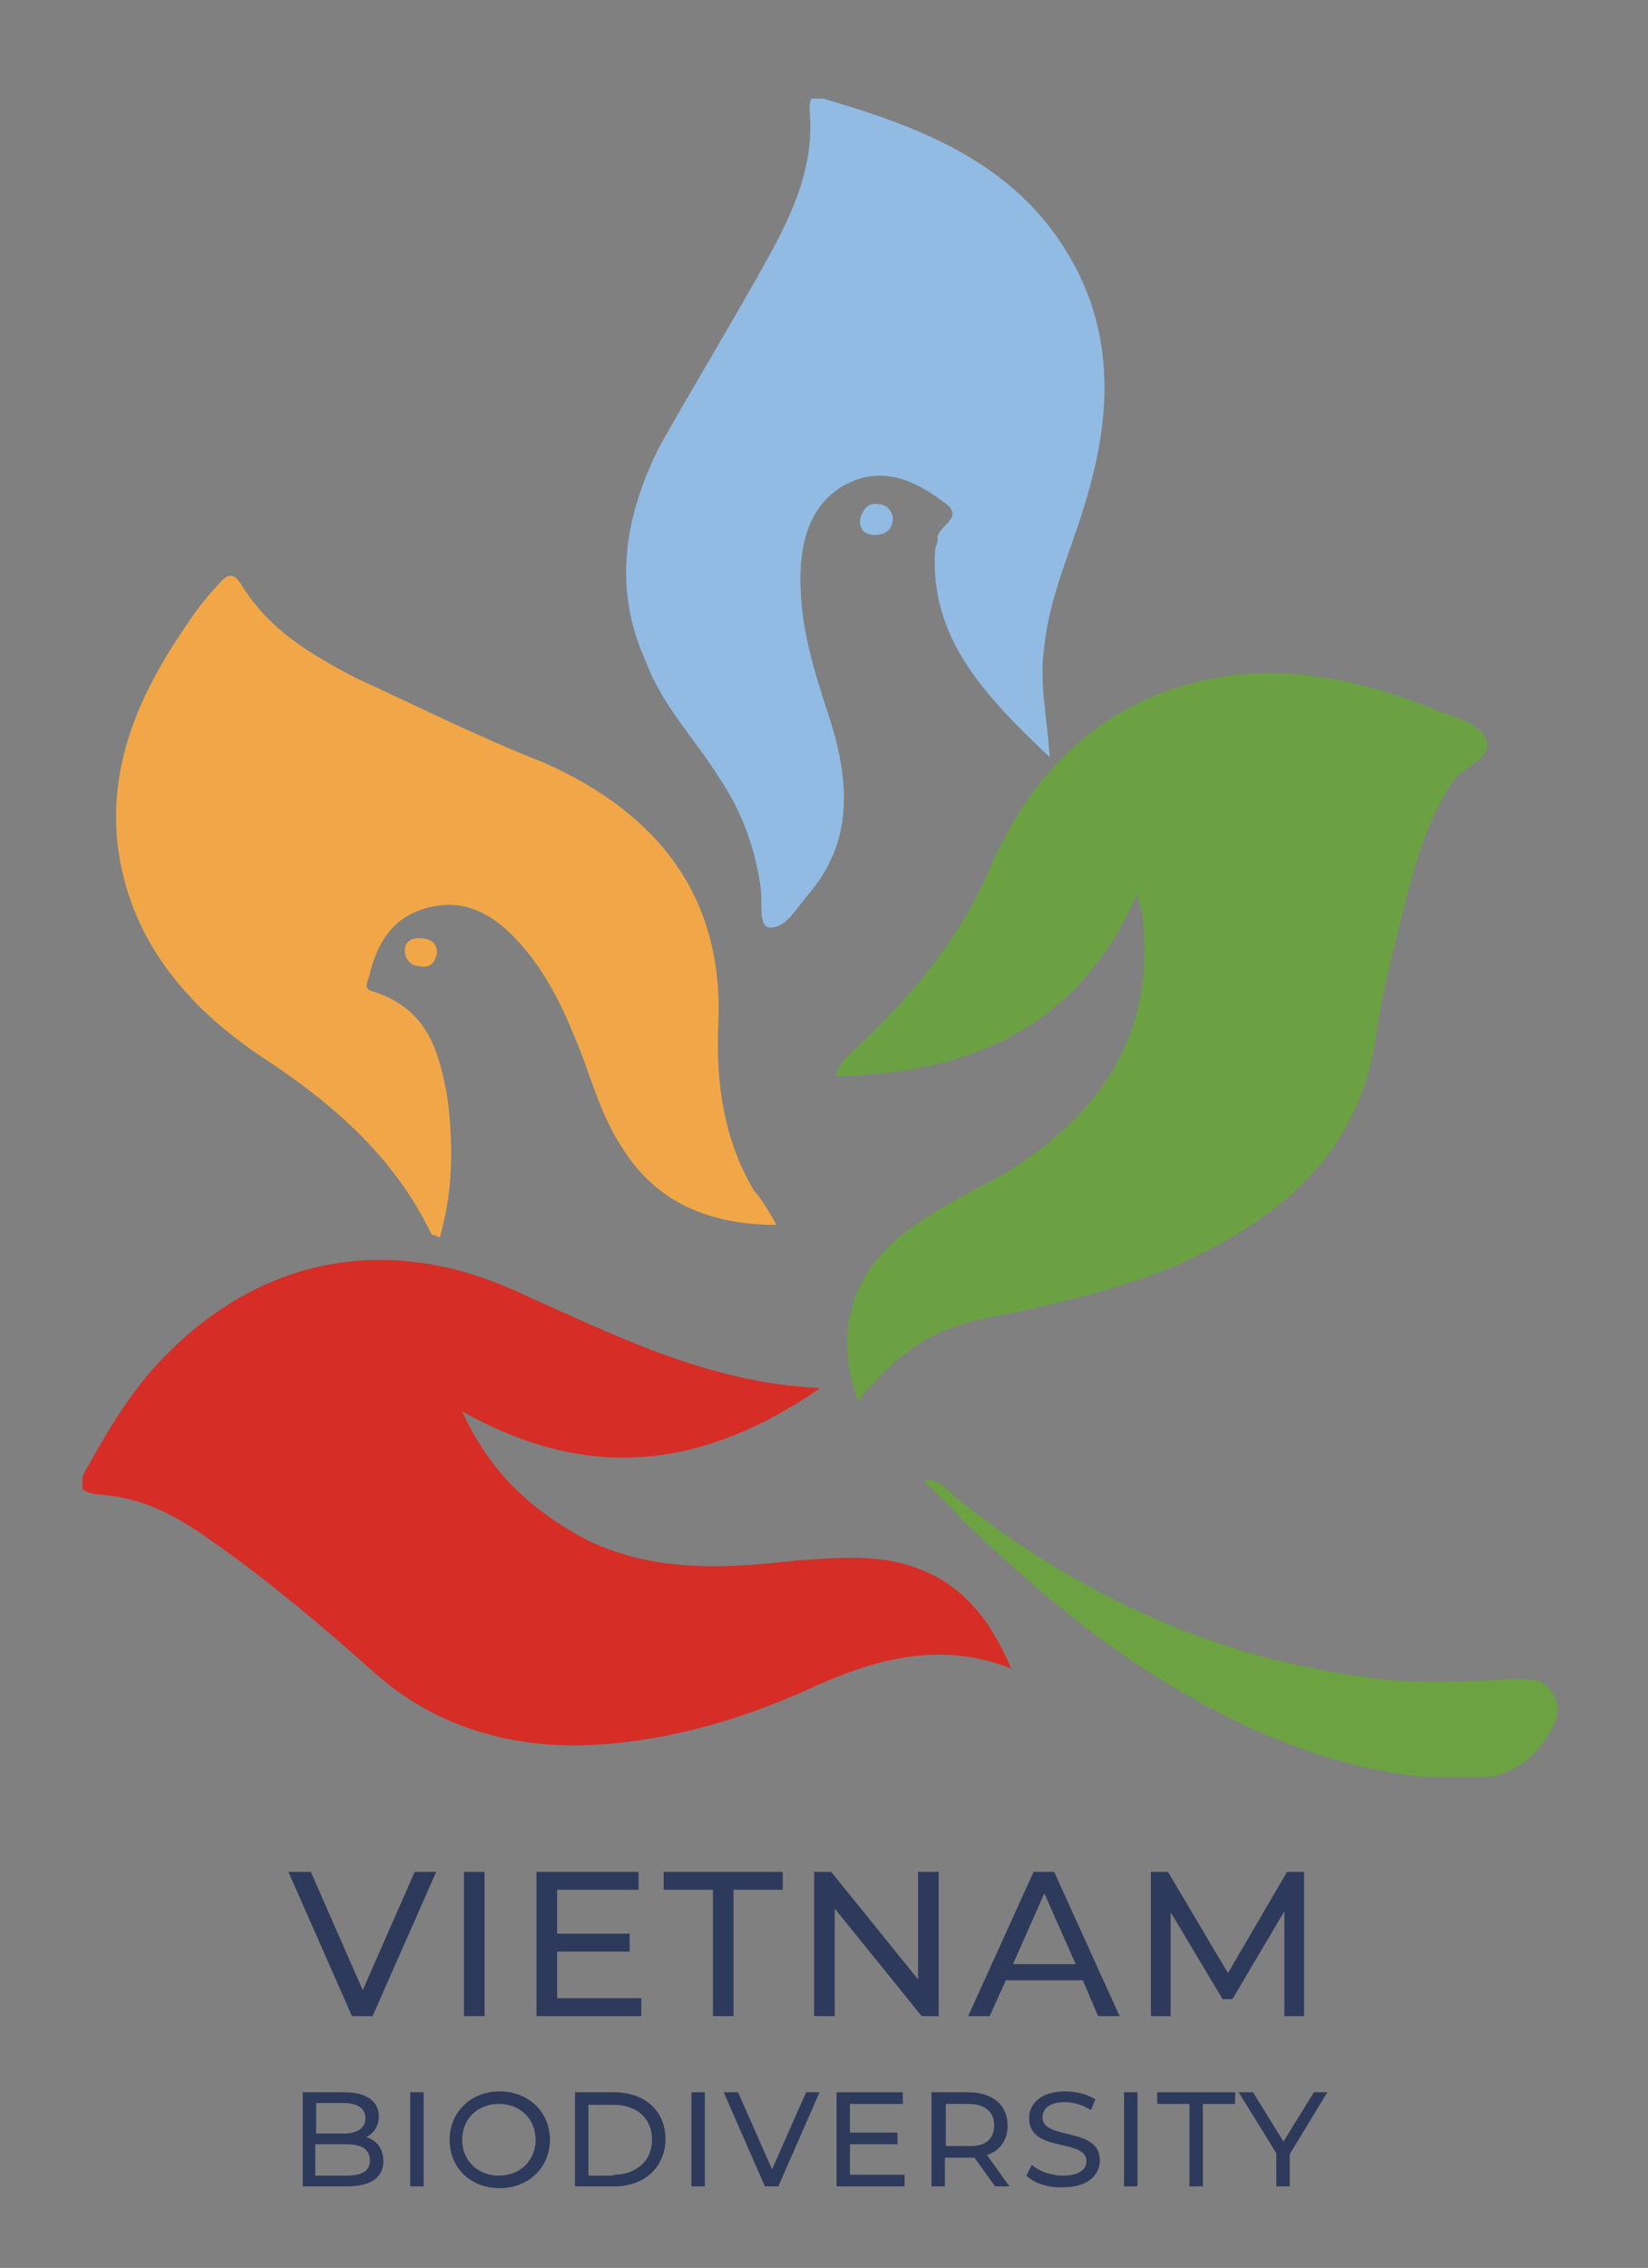 <?xml version="1.0" encoding="utf-8"?>
<!-- Generator: Adobe Illustrator 25.3.1, SVG Export Plug-In . SVG Version: 6.00 Build 0)  -->
<svg version="1.1" id="Layer_1" xmlns="http://www.w3.org/2000/svg" xmlns:xlink="http://www.w3.org/1999/xlink" x="0px" y="0px"
	 viewBox="0 0 184 253.1" style="enable-background:new 0 0 184 253.1;" xml:space="preserve">
<rect x="0" y="0" width="184" height="253.1" fill="#808080" stroke="none"/>
<style type="text/css">
	.st0{clip-path:url(#SVGID_2_);}
	.st1{fill:#6BA143;}
	.st2{fill:#D62D26;}
	.st3{fill:#F1A748;}
	.st4{fill:#91BBE3;}
	.st5{fill:#6CA242;}
	.st6{fill:#FFFFFF;}
	.st7{fill:#2E3A5B;}
</style>
<g>
	<g>
		<defs>
			<rect id="SVGID_1_" x="9.2" y="11" width="164.7" height="187.3"/>
		</defs>
		<clipPath id="SVGID_2_">
			<use xlink:href="#SVGID_1_"  style="overflow:visible;"/>
		</clipPath>
		<g class="st0">
			<path class="st1" d="M95.8,156.3c-2.7-7.2-0.9-14.1,5.2-18.7c3.7-2.9,7.6-4.6,11.6-6.9c11-6.9,16.5-16.1,14.9-28.8
				c0-0.3-0.3-0.9-0.6-2c-6.4,14.4-18,19.9-33.6,20.2c0.3-1.7,1.8-2.6,2.7-3.5c6.1-5.8,11.3-12.1,14.6-19.9
				c3.7-8.4,9.5-15.6,18.9-19.3c10.4-4,20.4-2.3,30.5,1.7c2.1,0.9,4.9,1.4,5.8,3.2c1.2,2-2.1,3.2-3.4,4.6
				c-3.7,5.5-4.9,11.5-6.4,17.3c-0.9,3.7-1.8,7.5-2.4,11.5c-1.8,12.7-10.4,20.2-22,25.4c-6.1,2.6-12.2,4-18.9,5.5
				C104.7,147.9,101.3,149.9,95.8,156.3L95.8,156.3z"/>
			<path class="st2" d="M112.9,186.2c-8.2-3.2-15.6-0.9-22.6,2.3c-8.2,3.7-16.8,6.1-25.9,6.3c-8.8,0-16.5-2.6-22.9-8.4
				c-5.5-4.9-11.3-9.8-17.4-14.1c-4-2.9-7.9-5.2-13.1-5.5c-2.1-0.3-2.4-0.9-1.5-2.6c2.4-4.3,4.9-8.6,8.2-12.1
				c10.7-11.5,25-14.7,39.7-8.1c11,4.9,21.7,10.4,34.2,10.9c-12.5,8.6-25.3,10.9-40,2.6c3.1,6.9,7.9,11.2,14,14.4
				c7.3,3.5,14.9,3.2,22.9,2.3c3.7-0.3,7.3-0.6,11,0C106.5,175.6,110.2,179.9,112.9,186.2L112.9,186.2z"/>
			<path class="st3" d="M86.7,136.7c-7.6,0-13.4-2.6-17.1-8.4c-2.7-4-3.7-8.6-5.5-12.7c-1.5-3.7-3.4-7.5-6.4-10.7
				c-2.4-2.6-5.5-4.6-9.5-3.7c-4.3,0.9-6.1,4-7,7.8c-0.3,0.9-0.6,1.4,0.6,1.7c6.1,2,7.3,6.9,8.2,12.1c0.6,5.2,0.6,10.1-0.9,15.3
				c-0.6-0.3-0.9-0.3-0.9-0.3c-4-8.4-10.7-14.4-18.6-19.6c-8.8-5.8-15.3-13.5-16.5-24.2c-0.9-9.2,2.7-17,7.9-24.5
				c0.9-1.4,2.1-2.9,3.4-4.3c1.2-1.4,1.8-1.2,2.7,0.3c3.1,4.9,7.6,7.5,12.5,10.1c7,3.2,13.7,6.6,21.1,9.5
				c13.1,5.8,20.1,15.3,19.5,29.1c-0.3,6.6,0.6,13,4,18.7C84.8,133.5,85.7,134.9,86.7,136.7L86.7,136.7z"/>
			<path class="st4" d="M117.2,84.5c-7.3-6.9-13.4-13.3-12.8-23.1c0-0.3,0.3-0.9,0.3-1.2c-0.3-1.4,3.1-2.3,0.9-4
				c-2.7-2-5.5-3.7-9.2-2.9c-4.3,1.2-6.7,4.6-7,10.1c-0.3,6.1,1.5,11.5,3.4,17.3c2.1,6.9,2.4,13.5-2.7,19.3
				c-1.2,1.4-2.4,3.7-4.3,3.5c-1.2-0.3-0.6-3.2-0.9-4.6c-0.6-4.3-2.1-8.4-4.6-12.1c-2.7-4.3-6.4-8.1-8.2-13
				c-3.7-8.1-2.4-16.1,1.5-23.9c3.7-6.6,7.6-13,11.3-19.6c3.1-5.5,6.1-11.2,5.5-17.9c0-1.2,0-2,1.5-1.4c11,3.2,21.4,7.2,27.5,17.6
				c5.2,8.9,4.6,18.2,1.8,27.4c-1.5,5.2-4,10.4-4.6,16.1C116,76.2,116.9,79.9,117.2,84.5L117.2,84.5z"/>
			<path class="st5" d="M103.1,165.2c1.8-0.3,2.7,1.2,3.7,2c13.1,10.4,28.1,17.6,45.2,19.9c5.5,0.9,11,0.6,16.5,0.3
				c1.8,0,4-0.3,4.9,1.7c1.2,2,0,3.7-1.2,5.5c-2.1,2.9-5.2,4-8.8,4c-11-0.3-20.7-3.7-29.9-8.9c-10.1-5.5-18.3-12.7-26.2-20.2
				C105.9,167.8,104.4,166.6,103.1,165.2L103.1,165.2z"/>
			<path class="st3" d="M48.8,106.4c-0.3,1.2-0.9,1.7-2.1,1.4c-0.9,0-1.5-0.9-1.5-1.7c0-0.9,0.6-1.4,1.5-1.4
				C48.2,104.7,48.8,105.3,48.8,106.4L48.8,106.4z"/>
			<path class="st4" d="M97.6,59.7c-1.2,0-1.8-0.9-1.5-2c0.3-0.9,0.9-1.7,2.1-1.4c0.9,0,1.5,0.9,1.5,1.7
				C99.5,59.2,98.9,59.7,97.6,59.7L97.6,59.7z"/>
			<path class="st6" d="M101.6,162.9L101.6,162.9L101.6,162.9L101.6,162.9z"/>
		</g>
	</g>
</g>
<g>
	<path class="st7" d="M48.7,208.9L41.6,225h-2.3l-7.1-16.1h2.5l5.8,13.2l5.8-13.2H48.7z"/>
	<path class="st7" d="M51.8,208.9h2.3V225h-2.3V208.9z"/>
	<path class="st7" d="M71.6,223v2H59.9v-16.1h11.4v2h-9.1v4.9h8.1v2h-8.1v5.2H71.6z"/>
	<path class="st7" d="M79.6,210.9h-5.5v-2h13.3v2h-5.5V225h-2.3V210.9z"/>
	<path class="st7" d="M104.8,208.9V225h-1.9l-9.7-12v12h-2.3v-16.1h1.9l9.7,12v-12H104.8z"/>
	<path class="st7" d="M120.9,221h-8.6l-1.8,4h-2.4l7.3-16.1h2.3l7.3,16.1h-2.4L120.9,221z M120.1,219.2l-3.5-7.9l-3.5,7.9H120.1z"/>
	<path class="st7" d="M143.4,225l0-11.7l-5.8,9.8h-1.1l-5.8-9.7V225h-2.2v-16.1h1.9l6.7,11.3l6.6-11.3h1.9l0,16.1H143.4z"/>
	<path class="st7" d="M42.8,241.2c0,1.8-1.4,2.8-4,2.8h-5v-10.5h4.7c2.4,0,3.8,1,3.8,2.7c0,1.1-0.6,1.9-1.4,2.3
		C42.1,238.9,42.8,239.8,42.8,241.2z M35.3,234.7v3.4h3.1c1.5,0,2.4-0.6,2.4-1.7c0-1.1-0.9-1.7-2.4-1.7H35.3z M41.3,241.1
		c0-1.2-0.9-1.8-2.6-1.8h-3.5v3.5h3.5C40.4,242.8,41.3,242.3,41.3,241.1z"/>
	<path class="st7" d="M45.8,233.5h1.5V244h-1.5V233.5z"/>
	<path class="st7" d="M50.2,238.8c0-3.1,2.4-5.4,5.6-5.4c3.2,0,5.6,2.3,5.6,5.4s-2.4,5.4-5.6,5.4C52.5,244.2,50.2,241.9,50.2,238.8z
		 M59.8,238.8c0-2.3-1.7-4-4.1-4c-2.4,0-4.1,1.7-4.1,4c0,2.3,1.7,4,4.1,4C58.1,242.8,59.8,241.1,59.8,238.8z"/>
	<path class="st7" d="M64.2,233.5h4.4c3.4,0,5.7,2.1,5.7,5.2S72,244,68.6,244h-4.4V233.5z M68.5,242.7c2.6,0,4.3-1.6,4.3-3.9
		c0-2.4-1.7-3.9-4.3-3.9h-2.8v7.9H68.5z"/>
	<path class="st7" d="M77.2,233.5h1.5V244h-1.5V233.5z"/>
	<path class="st7" d="M91.5,233.5L86.9,244h-1.5l-4.6-10.5h1.6l3.8,8.6l3.8-8.6H91.5z"/>
	<path class="st7" d="M101,242.7v1.3h-7.6v-10.5h7.4v1.3h-5.9v3.2h5.3v1.3h-5.3v3.4H101z"/>
	<path class="st7" d="M111.1,244l-2.3-3.2c-0.2,0-0.4,0-0.7,0h-2.6v3.2H104v-10.5h4.1c2.7,0,4.4,1.4,4.4,3.7c0,1.6-0.8,2.8-2.3,3.3
		l2.5,3.5H111.1z M111,237.2c0-1.5-1-2.4-2.9-2.4h-2.5v4.7h2.5C110,239.6,111,238.7,111,237.2z"/>
	<path class="st7" d="M114.6,242.8l0.6-1.2c0.8,0.7,2.1,1.2,3.5,1.2c1.8,0,2.6-0.7,2.6-1.6c0-2.6-6.4-0.9-6.4-4.8c0-1.6,1.3-3,4-3
		c1.2,0,2.5,0.3,3.4,0.9l-0.5,1.2c-0.9-0.6-2-0.9-2.9-0.9c-1.8,0-2.5,0.8-2.5,1.7c0,2.6,6.4,1,6.4,4.8c0,1.6-1.3,3-4.1,3
		C117,244.2,115.4,243.6,114.6,242.8z"/>
	<path class="st7" d="M125.5,233.5h1.5V244h-1.5V233.5z"/>
	<path class="st7" d="M132.8,234.8h-3.6v-1.3h8.7v1.3h-3.6v9.2h-1.5V234.8z"/>
	<path class="st7" d="M144,240.4v3.6h-1.5v-3.7l-4.2-6.8h1.6l3.4,5.5l3.4-5.5h1.5L144,240.4z"/>
</g>
</svg>
